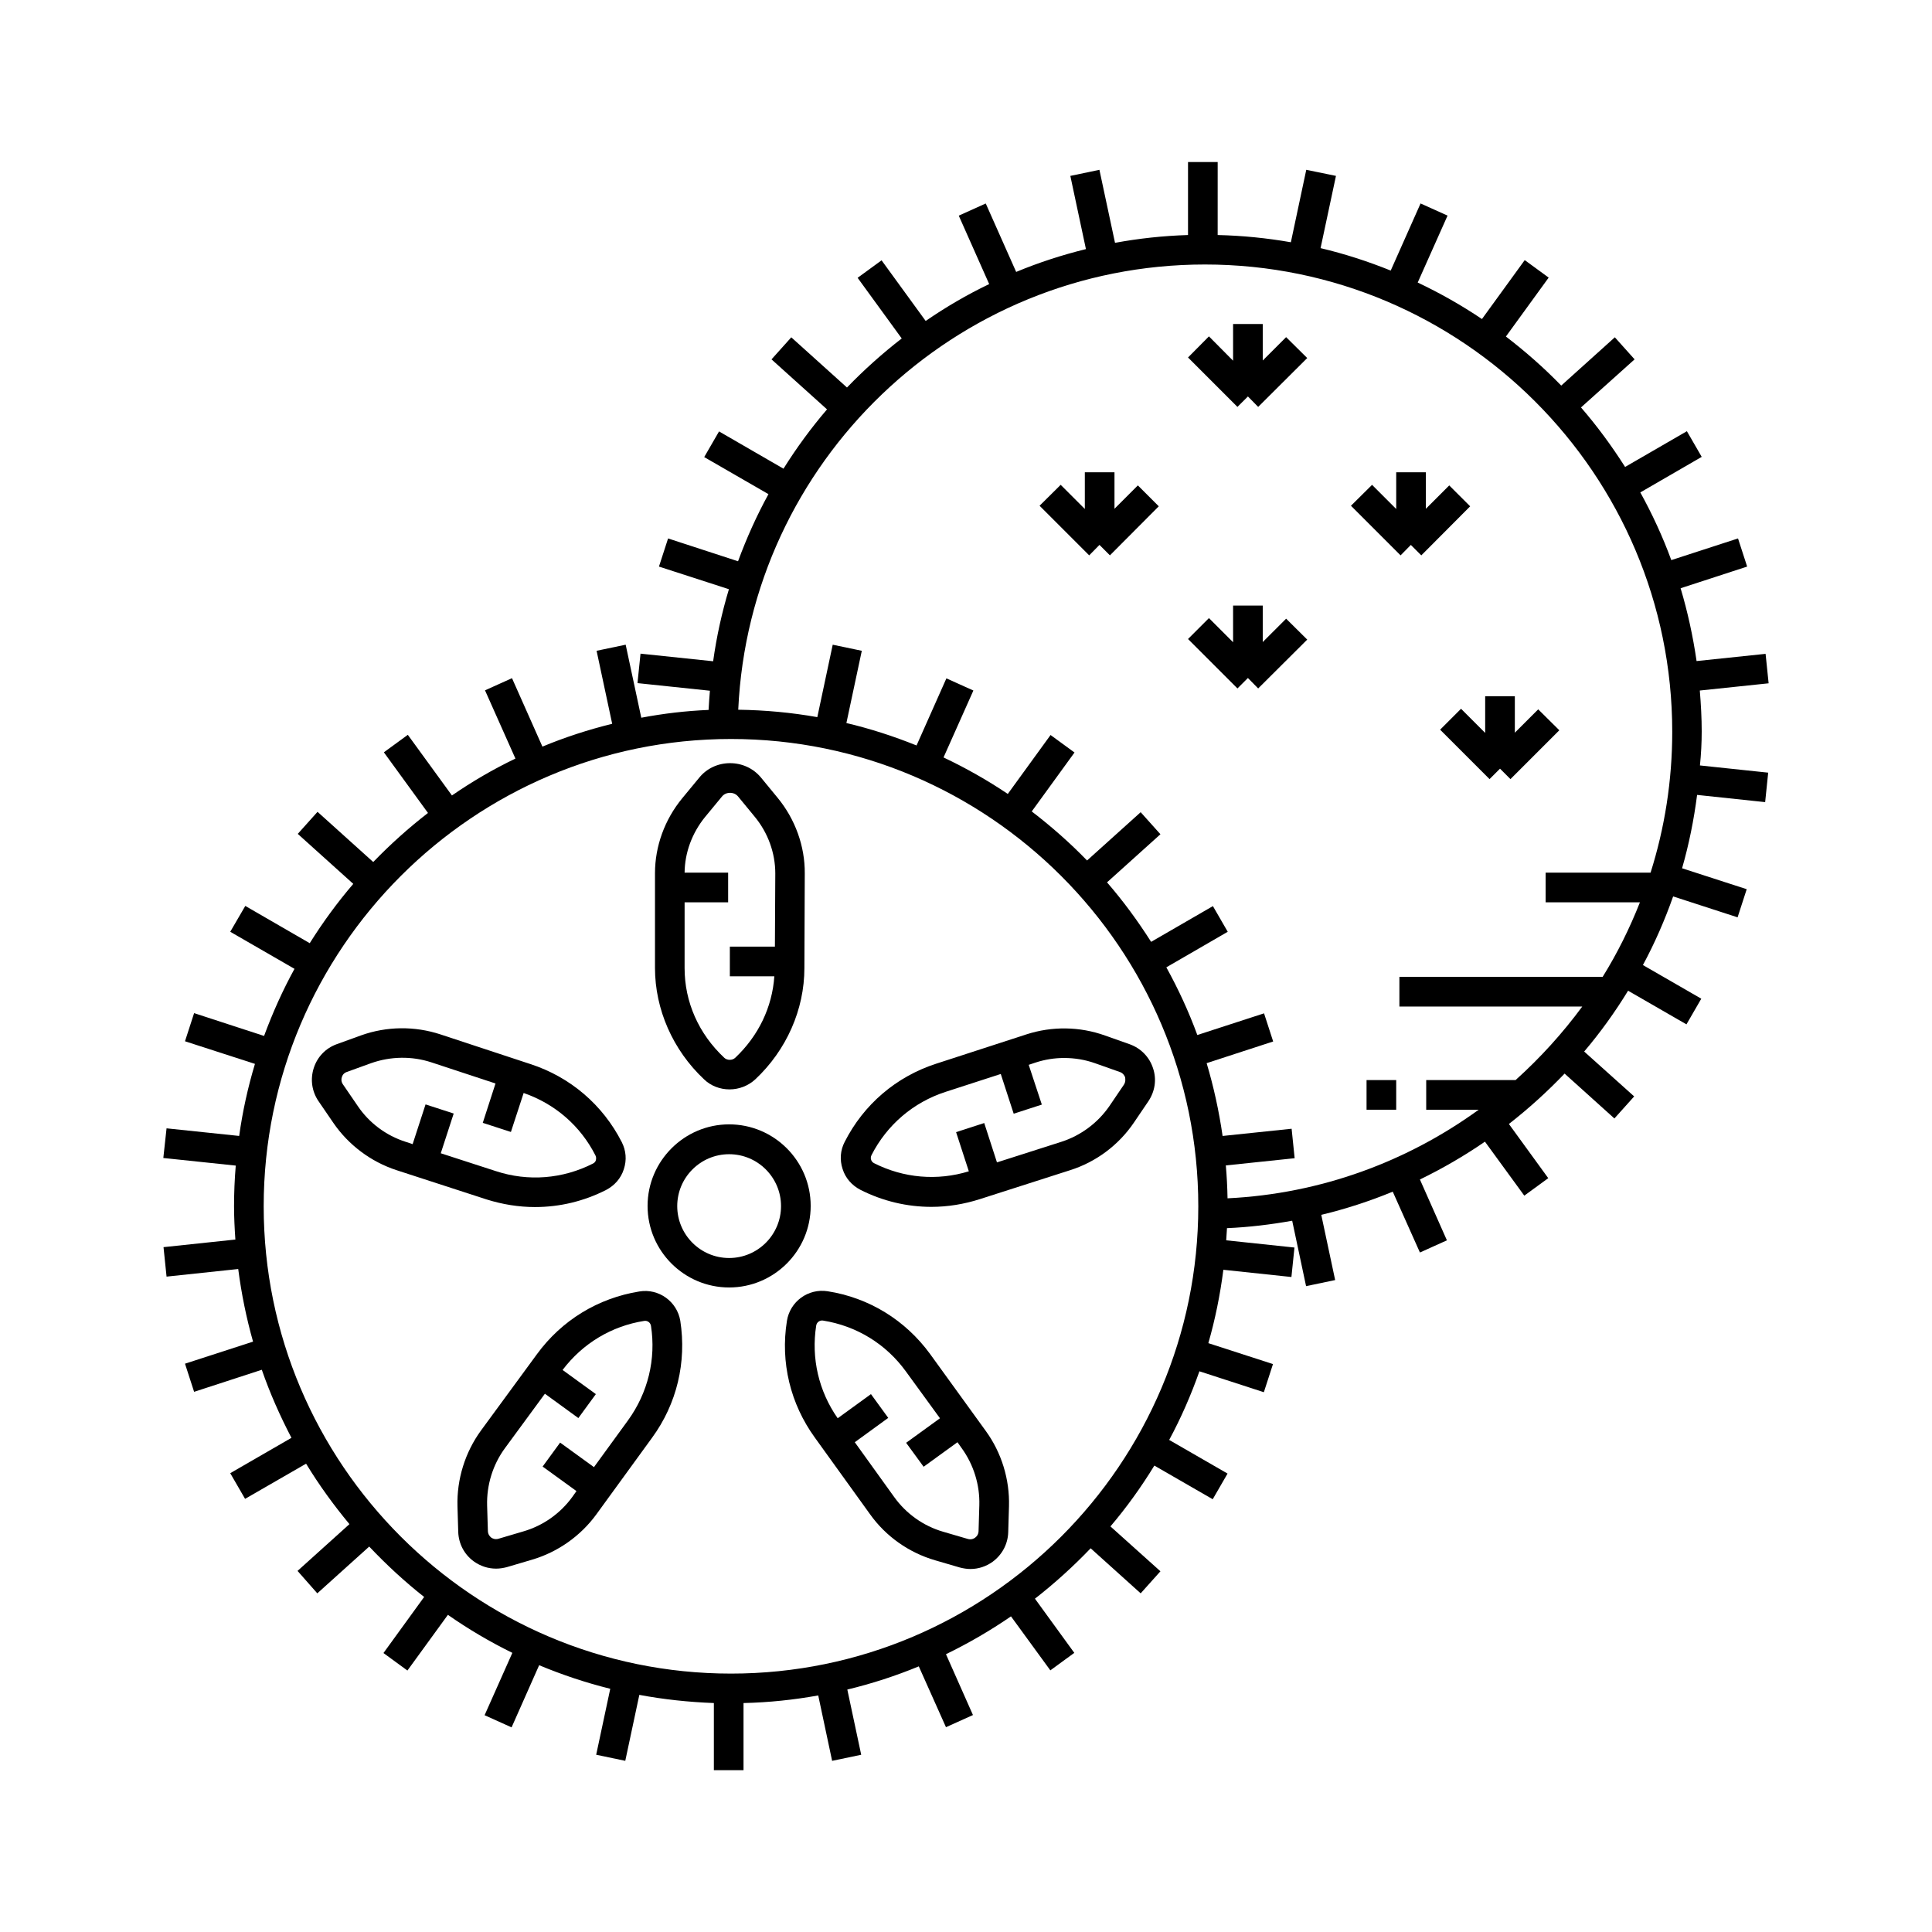 <?xml version="1.0" encoding="UTF-8"?>
<!-- Uploaded to: SVG Repo, www.svgrepo.com, Generator: SVG Repo Mixer Tools -->
<svg fill="#000000" width="800px" height="800px" version="1.1" viewBox="144 144 512 512" xmlns="http://www.w3.org/2000/svg">
 <g>
  <path d="m594.97 337.88c0-3.68-0.203-7.254-0.504-10.883l18.238-1.914-0.805-7.809-18.289 1.914c-0.957-6.602-2.367-13.047-4.231-19.297l17.633-5.742-2.418-7.457-17.684 5.742c-2.266-6.195-5.039-12.191-8.211-17.938l16.273-9.422-3.93-6.801-16.375 9.473c-3.527-5.543-7.406-10.832-11.688-15.77l14.207-12.746-5.238-5.844-14.207 12.797c-4.535-4.684-9.473-9.02-14.66-13l11.336-15.617-6.348-4.637-11.336 15.617c-5.391-3.629-11.082-6.852-17.027-9.672l7.91-17.734-7.152-3.223-7.91 17.785c-5.996-2.418-12.191-4.434-18.59-5.945l4.082-19.145-7.871-1.609-4.082 19.195c-6.348-1.109-12.797-1.762-19.398-1.914l0.004-19.348h-7.859v19.348c-6.602 0.203-13.047 0.906-19.348 2.066l-4.133-19.348-7.707 1.613 4.133 19.398c-6.348 1.562-12.543 3.578-18.488 6.047l-8.062-18.137-7.152 3.223 8.062 18.137c-5.894 2.82-11.488 6.098-16.828 9.773l-11.688-16.07-6.348 4.637 11.688 16.07c-5.141 3.981-9.977 8.312-14.508 13l-14.762-13.301-5.238 5.844 14.711 13.25c-4.231 4.938-8.062 10.176-11.539 15.719l-17.078-9.875-3.93 6.801 17.027 9.824c-3.125 5.691-5.793 11.637-8.062 17.785l-18.539-6.047-2.418 7.457 18.539 5.996c-1.863 6.195-3.273 12.543-4.18 19.094l-19.246-2.016-0.805 7.809 19.195 2.016c-0.152 1.664-0.25 3.375-0.352 5.09-6.047 0.25-11.992 0.957-17.836 2.066l-4.137-19.352-7.707 1.613 4.133 19.348c-6.348 1.562-12.543 3.578-18.488 6.047l-8.062-18.137-7.152 3.223 8.062 18.086c-5.894 2.82-11.488 6.098-16.828 9.773l-11.688-16.07-6.348 4.637 11.688 16.07c-5.141 3.981-9.977 8.312-14.508 13l-14.762-13.301-5.238 5.844 14.711 13.25c-4.231 4.938-8.062 10.176-11.539 15.719l-17.078-9.875-3.988 6.848 17.027 9.824c-3.125 5.691-5.793 11.637-8.062 17.785l-18.539-6.047-2.418 7.457 18.539 5.996c-1.863 6.195-3.273 12.543-4.18 19.094l-19.246-2.016-0.855 7.859 19.195 2.016c-0.301 3.578-0.453 7.152-0.453 10.781 0 2.973 0.152 5.894 0.352 8.816l-19.043 2.016 0.805 7.809 18.992-2.016c0.855 6.602 2.168 13 3.93 19.246l-18.035 5.844 2.418 7.457 17.938-5.844c2.168 6.246 4.836 12.242 7.859 18.035l-16.223 9.371 3.93 6.801 16.172-9.32c3.426 5.644 7.305 10.984 11.488 16.02l-13.754 12.395 5.238 5.945 13.754-12.395c4.535 4.785 9.371 9.27 14.559 13.352l-10.781 14.863 6.348 4.637 10.73-14.762c5.391 3.777 11.133 7.152 17.078 10.078l-7.356 16.523 7.152 3.223 7.305-16.473c6.047 2.519 12.344 4.637 18.844 6.246l-3.727 17.48 7.707 1.613 3.727-17.48c6.449 1.211 13.047 1.914 19.75 2.168v17.785h7.859v-17.785c6.75-0.152 13.352-0.855 19.801-2.016l3.68 17.332 7.707-1.613-3.68-17.281c6.5-1.562 12.848-3.629 18.941-6.144l7.203 16.121 7.152-3.223-7.152-16.121c5.996-2.922 11.738-6.246 17.23-10.027l10.43 14.309 6.348-4.637-10.43-14.359c5.238-4.082 10.176-8.566 14.762-13.352l13.258 11.938 5.238-5.844-13.25-11.891c4.281-5.039 8.16-10.43 11.637-16.121l15.469 8.918 3.93-6.801-15.469-8.918c3.125-5.793 5.793-11.891 8.012-18.188l17.078 5.543 2.418-7.457-17.129-5.543c1.812-6.297 3.125-12.797 3.981-19.445l18.035 1.914 0.805-7.809-18.086-1.914c0.051-1.059 0.152-2.168 0.203-3.223 5.844-0.25 11.637-0.957 17.281-1.965l3.68 17.332 7.707-1.613-3.68-17.281c6.5-1.562 12.848-3.629 18.941-6.144l7.203 16.121 7.152-3.223-7.152-16.121c5.996-2.922 11.738-6.246 17.23-10.027l10.43 14.309 6.348-4.637-10.43-14.359c5.238-4.082 10.176-8.566 14.762-13.352l13.199 11.891 5.238-5.844-13.25-11.891c4.281-5.039 8.16-10.43 11.637-16.121l15.469 8.918 3.93-6.801-15.469-8.918c3.125-5.793 5.793-11.891 8.012-18.188l17.078 5.543 2.418-7.457-17.129-5.543c1.812-6.297 3.125-12.797 3.981-19.445l18.035 1.914 0.805-7.809-18.086-1.914c0.312-3.027 0.465-6 0.465-8.973zm-257.25 249.64c-68.266 0-123.84-55.57-123.84-123.84 0-68.266 55.57-123.84 123.84-123.84 68.266 0 123.84 55.57 123.84 123.84 0 68.266-55.57 123.84-123.84 123.84zm207.92-157.29h-23.68v7.859h13.906c-18.895 13.703-41.766 22.27-66.555 23.477-0.051-2.922-0.203-5.844-0.453-8.715l18.238-1.914-0.805-7.809-18.289 1.914c-0.957-6.602-2.367-13.047-4.231-19.297l17.633-5.742-2.418-7.457-17.684 5.742c-2.266-6.195-5.039-12.191-8.211-17.938l16.273-9.422-3.93-6.801-16.375 9.473c-3.527-5.543-7.406-10.832-11.688-15.77l14.156-12.746-5.238-5.844-14.207 12.797c-4.535-4.684-9.473-9.02-14.66-13l11.336-15.617-6.348-4.637-11.336 15.617c-5.391-3.629-11.082-6.852-17.027-9.672l7.91-17.734-7.152-3.223-7.91 17.785c-5.996-2.418-12.191-4.434-18.59-5.945l4.082-19.145-7.707-1.613-4.082 19.195c-6.801-1.211-13.805-1.863-20.957-1.965 3.023-65.598 57.332-117.99 123.68-117.99 68.266 0 123.84 55.57 123.84 123.84 0 13-2.016 25.543-5.742 37.332h-27.809v7.859h24.988c-2.719 6.902-5.996 13.504-9.875 19.75l-53.867 0.004v7.859h48.465c-5.188 7.051-11.133 13.602-17.684 19.496z"/>
  <path d="m506.15 430.23h7.859v7.859h-7.859z"/>
  <path d="m449.57 427.1c-0.957-2.973-3.223-5.289-6.144-6.348l-6.551-2.316c-6.699-2.418-14.105-2.519-20.906-0.301l-23.879 7.758c-10.578 3.426-19.195 10.781-24.234 20.707-1.16 2.215-1.359 4.785-0.555 7.203 0.754 2.418 2.469 4.332 4.684 5.492 5.945 3.023 12.395 4.535 18.844 4.535 4.332 0 8.664-0.707 12.898-2.066l23.879-7.656c6.852-2.168 12.848-6.648 16.879-12.594l3.828-5.644c1.762-2.621 2.266-5.797 1.258-8.77zm-7.711 4.336-3.828 5.644c-3.074 4.484-7.609 7.859-12.797 9.523l-17.027 5.441-3.375-10.43-7.457 2.418 3.375 10.379c-8.363 2.57-17.281 1.812-25.141-2.168-0.504-0.25-0.707-0.707-0.754-0.906-0.102-0.25-0.152-0.707 0.102-1.211 4.082-8.012 11.082-14.008 19.648-16.777l14.609-4.734 3.426 10.531 7.457-2.418-3.477-10.535 1.812-0.605c2.469-0.805 4.988-1.211 7.559-1.211 2.82 0 5.594 0.453 8.262 1.41l6.551 2.316c0.855 0.301 1.211 1.008 1.359 1.359 0.051 0.461 0.199 1.164-0.305 1.973z"/>
  <path d="m390.48 502.82c-6.551-8.969-16.172-14.914-27.156-16.625-5.141-0.805-9.977 2.719-10.781 7.859-1.762 10.984 0.906 21.965 7.406 30.934l14.66 20.355c4.18 5.844 10.277 10.125 17.18 12.141l6.551 1.914c0.957 0.25 1.914 0.402 2.82 0.402 2.117 0 4.133-0.656 5.894-1.914 2.519-1.863 4.031-4.684 4.133-7.809l0.203-6.902c0.203-7.106-1.965-14.207-6.144-19.949zm12.848 46.957c-0.051 0.957-0.555 1.461-0.906 1.715-0.301 0.25-1.008 0.605-1.914 0.352l-6.551-1.914c-5.238-1.512-9.824-4.785-13-9.219l-10.43-14.508 8.867-6.449-4.582-6.301-8.816 6.398c-5.039-7.203-7.055-15.922-5.691-24.586 0.152-0.855 0.906-1.41 1.762-1.309 8.918 1.41 16.727 6.195 22.016 13.504l9.02 12.395-8.969 6.5 4.637 6.348 8.969-6.5 1.109 1.562c3.176 4.383 4.836 9.723 4.684 15.113z"/>
  <path d="m313.45 486.25c-10.984 1.762-20.605 7.656-27.156 16.625l-14.812 20.203c-4.231 5.793-6.449 12.949-6.246 20.102l0.203 6.801c0.102 3.125 1.613 5.996 4.133 7.809 1.762 1.258 3.777 1.914 5.894 1.914 0.957 0 1.914-0.152 2.871-0.402l6.648-1.965c6.852-2.016 12.898-6.297 17.078-12.043l14.762-20.305c6.551-8.969 9.168-20 7.457-30.984-0.859-5.082-5.695-8.609-10.832-7.754zm-3.023 34.16-9.02 12.395-8.969-6.5-4.637 6.348 8.969 6.5-1.109 1.562c-3.176 4.383-7.758 7.609-12.949 9.117l-6.648 1.965c-0.906 0.25-1.562-0.102-1.863-0.301-0.301-0.25-0.855-0.754-0.906-1.715l-0.203-6.801c-0.152-5.441 1.512-10.832 4.734-15.215l10.578-14.41 8.867 6.449 4.637-6.348-8.816-6.398c5.289-7.004 12.949-11.637 21.613-13 0.906-0.152 1.664 0.453 1.812 1.309 1.367 8.82-0.801 17.738-6.09 25.043z"/>
  <path d="m285.79 463.88c6.5 0 12.898-1.512 18.844-4.535 2.215-1.16 3.93-3.074 4.684-5.492 0.805-2.418 0.605-4.938-0.555-7.203-5.039-9.875-13.652-17.23-24.184-20.656l-23.832-7.859c-6.852-2.266-14.309-2.168-21.059 0.25l-6.398 2.316c-2.973 1.059-5.188 3.375-6.144 6.348-0.957 2.973-0.504 6.195 1.258 8.766l3.93 5.742c4.031 5.894 9.977 10.328 16.727 12.543l23.879 7.758c4.188 1.316 8.52 2.023 12.852 2.023zm-47.004-26.805-3.93-5.742c-0.504-0.754-0.402-1.512-0.25-1.914 0.102-0.402 0.453-1.059 1.359-1.359l6.398-2.316c5.141-1.812 10.781-1.914 15.973-0.203l16.977 5.594-3.375 10.43 7.457 2.418 3.375-10.328c8.312 2.871 15.062 8.715 19.043 16.574 0.25 0.504 0.152 0.957 0.102 1.211-0.051 0.25-0.25 0.656-0.754 0.906-8.012 4.082-17.18 4.836-25.746 2.016l-14.609-4.734 3.426-10.531-7.457-2.418-3.426 10.531-1.812-0.605c-5.246-1.668-9.73-5.043-12.75-9.527z"/>
  <path d="m337.32 432.7c2.469 0 4.938-0.906 6.852-2.672 8.262-7.758 13-18.488 13-29.473l0.102-25.09c0.051-7.203-2.519-14.359-7.203-20.051l-4.434-5.391c-2.016-2.418-4.988-3.777-8.16-3.777-3.223 0-6.195 1.41-8.16 3.828l-4.535 5.492c-4.637 5.644-7.203 12.695-7.203 19.852v25.09c0 10.984 4.734 21.766 13 29.523 1.805 1.762 4.273 2.668 6.742 2.668zm-11.941-49.574h11.586v-7.859h-11.539c0.051-5.289 1.965-10.48 5.391-14.711l4.535-5.492c0.504-0.605 1.258-0.957 2.117-0.957 0.855 0 1.613 0.352 2.117 0.957l4.434 5.391c3.527 4.281 5.441 9.621 5.441 15.012l-0.102 19.398h-11.941v7.859h11.789c-0.555 8.16-4.18 15.77-10.379 21.613-0.754 0.707-2.117 0.707-2.871 0-6.801-6.348-10.531-14.812-10.531-23.781l0.004-17.43z"/>
  <path d="m358.84 463.58c0-11.941-9.723-21.613-21.613-21.613s-21.613 9.723-21.613 21.613c0 11.941 9.723 21.613 21.613 21.613s21.613-9.672 21.613-21.613zm-21.613 13.805c-7.609 0-13.754-6.195-13.754-13.754 0-7.609 6.195-13.754 13.754-13.754 7.609 0 13.754 6.195 13.754 13.754s-6.144 13.754-13.754 13.754z"/>
  <path d="m531.19 331.83-5.543 5.543 13.098 13.098 2.773-2.769 2.769 2.769 12.949-12.945-5.594-5.543-6.195 6.195v-9.672h-7.859v9.723z"/>
  <path d="m478.64 314.15v-9.672h-7.859v9.723l-6.398-6.398-5.543 5.543 13.098 13.098 2.773-2.769 2.719 2.769 13-12.945-5.594-5.543z"/>
  <path d="m517.89 288.41 2.769 2.769 12.949-13-5.543-5.539-6.195 6.195v-9.672h-7.859v9.723l-6.398-6.398-5.594 5.543 13.148 13.148z"/>
  <path d="m439.35 278.83v-9.672h-7.859v9.723l-6.398-6.398-5.594 5.543 13.148 13.148 2.723-2.769 2.769 2.769 12.949-13-5.543-5.539z"/>
  <path d="m478.64 239.54v-9.672h-7.859v9.723l-6.398-6.449-5.543 5.594 13.098 13.098 2.773-2.769 2.719 2.769 13-12.949-5.594-5.539z"/>
 </g>
</svg>